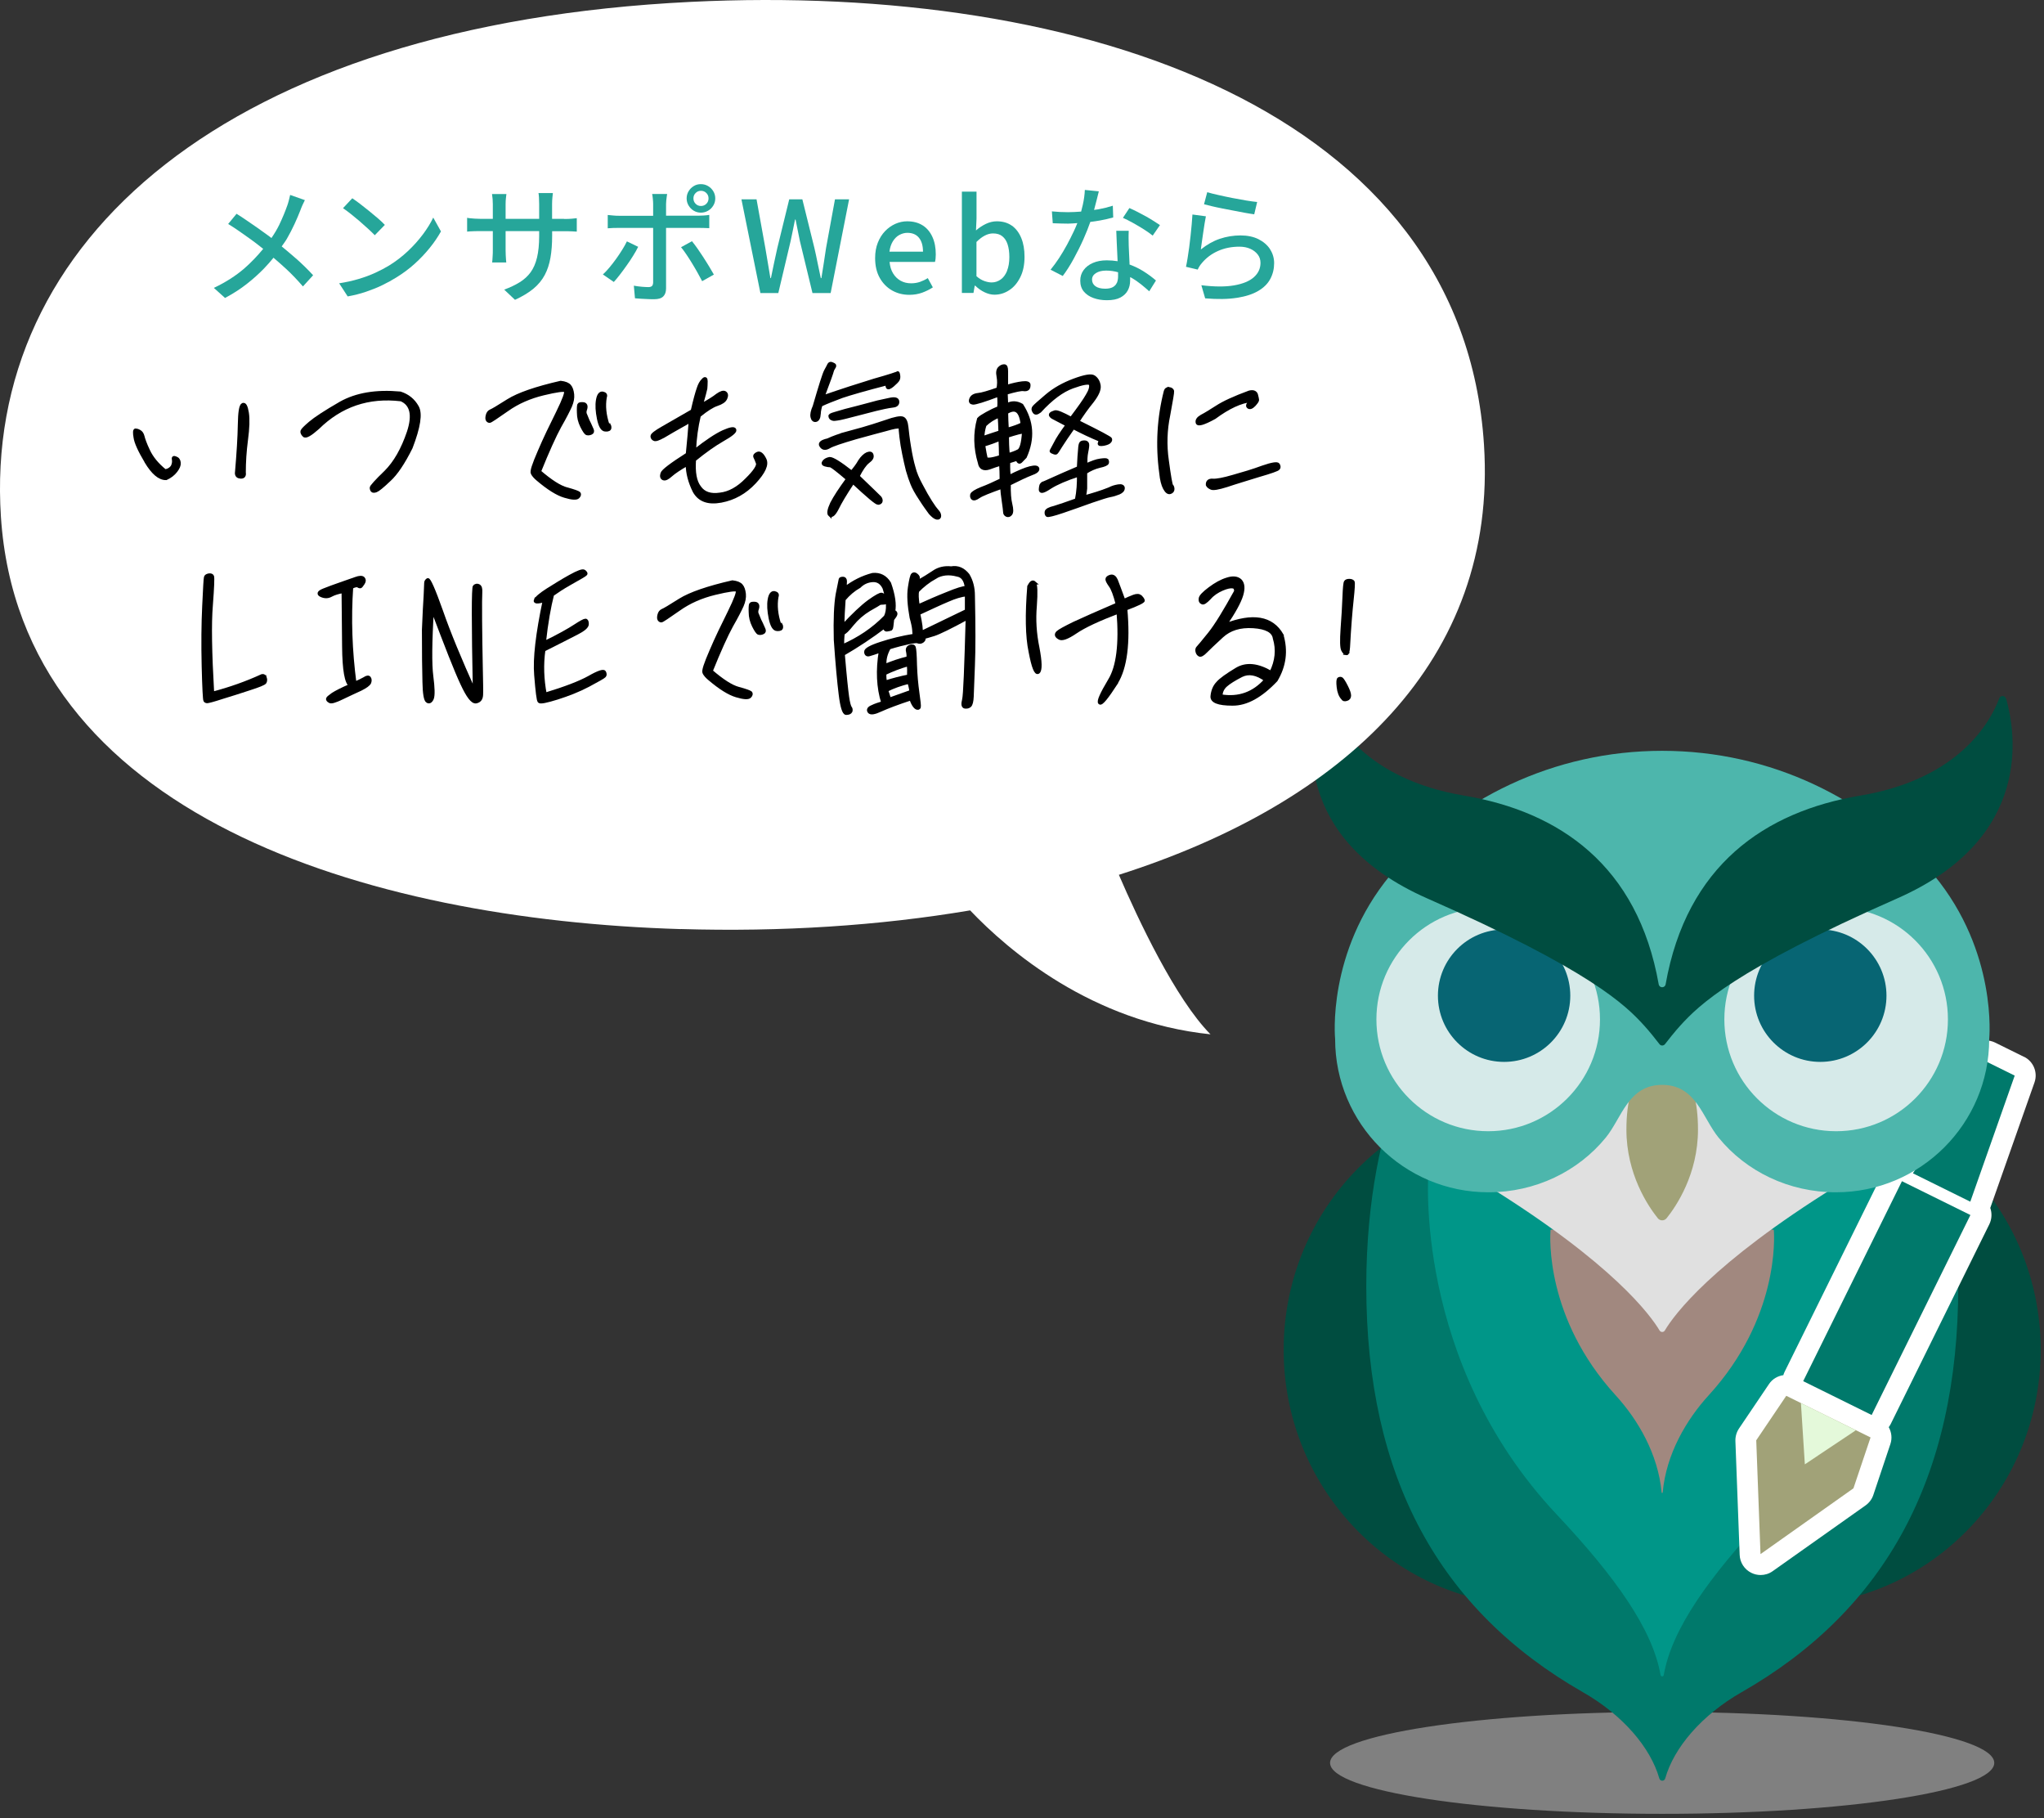 <svg width="307" height="273" viewBox="0 0 307 273" fill="none" xmlns="http://www.w3.org/2000/svg">
<rect x="0" y="0" width="307" height="273" fill="#333333" stroke="none"/>
<g clip-path="url(#clip0_84_7668)">
<path d="M249.65 272.36C277.198 272.36 299.53 268.935 299.53 264.71C299.53 260.485 277.198 257.06 249.65 257.06C222.102 257.06 199.77 260.485 199.77 264.71C199.77 268.935 222.102 272.36 249.65 272.36Z" fill="#808080"/>
<path d="M230.7 241.12C251.632 241.12 268.6 223.91 268.6 202.68C268.6 181.45 251.632 164.24 230.7 164.24C209.768 164.24 192.8 181.45 192.8 202.68C192.8 223.91 209.768 241.12 230.7 241.12Z" fill="#004D40"/>
<path d="M268.6 241.12C289.532 241.12 306.5 223.91 306.5 202.68C306.5 181.45 289.532 164.24 268.6 164.24C247.668 164.24 230.7 181.45 230.7 202.68C230.7 223.91 247.668 241.12 268.6 241.12Z" fill="#004D40"/>
<path d="M284.28 153.14L249.66 169.74L215.04 153.14C215.04 153.14 205.21 166.47 205.21 193.13C205.21 221.87 216.19 241.77 237.74 254.09C243.74 257.52 247.9 262.4 249.22 267.04C249.35 267.5 249.98 267.5 250.11 267.04C251.42 262.41 255.58 257.52 261.59 254.09C283.14 241.77 294.12 221.87 294.12 193.13C294.12 166.46 284.29 153.14 284.29 153.14H284.28Z" fill="#00796B"/>
<path d="M284.75 175.9H214.55C214.55 175.9 212.16 204.4 233.8 227.4C242.69 236.85 248.22 244.68 249.41 251.52C249.46 251.79 249.84 251.79 249.89 251.52C251.07 244.68 256.61 236.84 265.5 227.4C287.15 204.4 284.75 175.9 284.75 175.9Z" fill="#009688"/>
<path d="M266.42 184.7C266.42 184.7 266.38 184.63 266.33 184.63H232.97C232.97 184.63 232.89 184.66 232.88 184.7C232.8 185.76 232.11 197.96 242.66 209.51C246 213.16 249.04 218.33 249.57 224.1C249.57 224.21 249.72 224.21 249.73 224.1C250.25 218.33 253.3 213.16 256.64 209.51C267.19 197.96 266.51 185.76 266.42 184.7Z" fill="#A1887F"/>
<path d="M249.65 160.77H223.52V178.12C242.26 189.76 247.88 197.47 249.26 199.78C249.44 200.08 249.87 200.08 250.05 199.78C251.43 197.46 257.05 189.76 275.79 178.12V160.77H249.66H249.65Z" fill="#E0E0E0"/>
<path d="M249.65 158.87C247.95 158.87 244.28 161.03 244.28 169.61C244.28 176.31 247.55 181.13 248.99 182.92C249.33 183.35 249.97 183.35 250.32 182.92C251.76 181.13 255.03 176.31 255.03 169.61C255.03 161.03 251.36 158.87 249.66 158.87H249.65Z" fill="#A1A278"/>
<path d="M303.99 158.69L299.68 156.56C299.23 156.34 298.76 156.23 298.29 156.23C297.26 156.23 296.25 156.74 295.66 157.65L284.73 174.37C284.73 174.37 284.69 174.37 284.68 174.37C283.89 174.64 283.24 175.21 282.87 175.96L268.04 205.99C267.96 206.15 267.9 206.32 267.85 206.49C267 206.61 266.21 207.06 265.7 207.82L261.19 214.5C260.82 215.05 260.63 215.71 260.65 216.38L261.29 233.47C261.33 234.62 262 235.66 263.04 236.17C263.48 236.39 263.96 236.5 264.43 236.5C265.07 236.5 265.71 236.31 266.25 235.92L280.21 226.04C280.75 225.65 281.16 225.11 281.37 224.47L283.93 216.83C284.22 215.96 284.1 215.05 283.68 214.3C283.78 214.16 283.88 214.01 283.96 213.86L298.79 183.83C299.18 183.03 299.2 182.15 298.93 181.38L305.57 162.54C306.1 161.04 305.42 159.38 304 158.68L303.99 158.69Z" fill="white"/>
<path d="M280.95 215.84L274.62 212.72L268.29 209.59L263.78 216.27L264.42 233.36L278.38 223.48L280.95 215.84Z" fill="#A1A278"/>
<path d="M295.948 182.445L285.665 177.365L270.832 207.391L281.115 212.471L295.948 182.445Z" fill="#00796B"/>
<path d="M302.6 161.51L298.29 159.38L287.31 176.18L295.93 180.44L302.6 161.51Z" fill="#00796B"/>
<path d="M271.08 219.88L278.75 214.76L270.49 210.68L271.08 219.88Z" fill="#E4F9DA"/>
<path d="M290.47 131.4C280.57 119.97 265.96 112.74 249.65 112.74C233.34 112.74 218.73 119.97 208.83 131.4C199.22 143.02 200.53 156.01 200.53 156.01C200.53 168.72 210.84 179.03 223.55 179.03C230.62 179.03 237.02 175.9 241.17 170.83C243.6 167.86 244.54 162.9 249.65 162.9C254.76 162.9 255.7 167.86 258.13 170.83C262.28 175.91 268.68 179.03 275.75 179.03C288.46 179.03 298.77 168.72 298.77 156.01C298.77 156.01 300.08 143.02 290.47 131.4Z" fill="#4DB6AC"/>
<path d="M223.52 169.86C232.793 169.86 240.31 162.343 240.31 153.07C240.31 143.797 232.793 136.28 223.52 136.28C214.247 136.28 206.73 143.797 206.73 153.07C206.73 162.343 214.247 169.86 223.52 169.86Z" fill="#D6EAE9"/>
<path d="M225.91 159.45C231.4 159.45 235.85 155 235.85 149.51C235.85 144.02 231.4 139.57 225.91 139.57C220.42 139.57 215.97 144.02 215.97 149.51C215.97 155 220.42 159.45 225.91 159.45Z" fill="#076573"/>
<path d="M275.78 169.86C285.053 169.86 292.57 162.343 292.57 153.07C292.57 143.797 285.053 136.28 275.78 136.28C266.507 136.28 258.99 143.797 258.99 153.07C258.99 162.343 266.507 169.86 275.78 169.86Z" fill="#D6EAE9"/>
<path d="M273.4 159.45C278.89 159.45 283.34 155 283.34 149.51C283.34 144.02 278.89 139.57 273.4 139.57C267.91 139.57 263.46 144.02 263.46 149.51C263.46 155 267.91 159.45 273.4 159.45Z" fill="#076573"/>
<path d="M301.29 104.9C301.15 104.4 300.46 104.38 300.28 104.86C298.95 108.41 294.25 116.98 279.38 119.47C265.07 121.87 253.33 129.94 250.17 147.8C250.06 148.39 249.24 148.39 249.13 147.8C245.97 129.95 234.23 121.88 219.92 119.47C205.05 116.97 200.35 108.41 199.02 104.86C198.84 104.37 198.15 104.4 198.01 104.9C196.55 109.98 193.91 125.9 214.36 134.9C238.92 145.71 244.16 150.94 246.91 153.96C247.77 154.9 248.71 156.09 249.24 156.78C249.45 157.06 249.86 157.06 250.08 156.78C250.61 156.09 251.55 154.9 252.41 153.96C255.16 150.95 260.4 145.71 284.96 134.9C305.41 125.9 302.76 109.98 301.31 104.9H301.29Z" fill="#004D40"/>
<path d="M102.24 139.5C117.33 139.95 132.03 139.01 145.71 136.7C151.46 142.74 163.95 153.45 181.81 155.31C176.53 149.97 170.94 138.05 168.05 131.36C201.94 120.56 224.96 99.14 222.89 66.8C219.68 16.55 162.67 -2.6 103.78 0.28C34.15 3.69 -2.59 36.15 0.14 77.63C3.09 122.39 54.93 138.09 102.24 139.51V139.5Z" fill="white"/>
<path d="M21.95 69.31C20.95 67.64 20.41 66.43 20.31 65.69C20.18 64.97 20.21 64.59 20.36 64.59C20.49 64.59 20.69 64.64 20.92 64.77C21.18 64.9 21.36 65.15 21.46 65.54C21.54 65.9 21.79 66.64 22.28 67.67C22.77 68.72 23.59 69.75 24.8 70.72C25.34 70.62 25.72 70.36 25.93 69.98C26.08 69.62 26.13 69.29 26.06 68.98C26.01 68.72 26.09 68.65 26.39 68.78C26.7 68.88 26.88 69.14 26.9 69.5C26.93 69.86 26.77 70.24 26.41 70.71C26.05 71.18 25.56 71.56 24.95 71.84C23.95 71.87 22.95 70.99 21.95 69.33V69.31ZM36.15 71.62C35.74 71.59 35.56 71.42 35.53 71.08C35.79 68.05 35.94 65.61 35.97 63.74C36 61.92 36.15 60.92 36.46 60.76C36.77 60.63 36.97 61.04 37.13 61.99C37.28 62.96 37.23 64.3 37 66.02C36.77 67.77 36.67 69.38 36.67 70.95C36.75 71.41 36.57 71.64 36.16 71.62H36.15Z" fill="black" stroke="black" stroke-width="0.5" stroke-miterlimit="10"/>
<path d="M45.66 65.38C45.43 65.15 45.33 64.92 45.38 64.74C45.43 64.56 45.84 64.15 46.59 63.51C47.34 62.87 48.85 61.87 51.18 60.53C53.52 59.22 56.47 58.71 60.11 59.04C61.24 59.4 62.09 60.09 62.65 61.09C63.24 62.09 62.91 64.12 61.73 67.2C60.57 69.53 59.47 71.15 58.44 72.08C57.41 73.06 56.77 73.57 56.49 73.67C56.21 73.77 56.03 73.77 55.93 73.67C55.83 73.57 55.78 73.41 55.78 73.23C55.78 73.08 56.5 72.25 57.94 70.87C59.35 69.46 60.48 67.48 61.36 64.89C62.21 62.32 61.82 60.68 60.25 60.01C55.32 59.42 51.16 60.86 47.72 64.25C46.59 65.25 45.9 65.64 45.67 65.38H45.66Z" fill="black" stroke="black" stroke-width="0.5" stroke-miterlimit="10"/>
<path d="M79.98 71.08C79.8 70.82 80.16 69.75 81.01 67.79C81.83 65.86 82.78 63.91 83.76 61.94C84.73 59.96 85.12 58.89 84.94 58.68C84.74 58.48 83.63 58.63 81.6 59.12C79.57 59.61 77.75 60.4 76.16 61.53C74.54 62.66 73.67 63.25 73.54 63.25C73.41 63.25 73.28 63.17 73.21 63.05C73.13 62.92 73.13 62.67 73.21 62.36C73.29 62.03 73.47 61.82 73.7 61.72C73.93 61.64 74.8 61.13 76.34 60.15C77.86 59.2 80.5 58.28 84.22 57.43C84.89 57.51 85.32 57.69 85.55 57.97C85.78 58.23 85.93 58.66 85.99 59.23C86.04 59.77 85.94 60.33 85.66 60.98C85.38 61.6 84.87 62.62 84.07 64.01C83.3 65.42 82.27 67.68 81.01 70.81C82.71 72.27 84.07 73.15 85.14 73.43C86.19 73.71 86.81 73.94 86.96 74.07C87.06 74.2 87.04 74.4 86.81 74.63C86.58 74.86 85.91 74.83 84.83 74.5C83.75 74.19 82.37 73.34 80.72 71.93C80.39 71.65 80.13 71.36 79.98 71.08ZM88.04 62.55C88.22 63.01 88.4 63.4 88.55 63.68C88.68 63.99 88.81 64.27 88.93 64.53C89.03 64.76 88.98 64.94 88.78 65.02C88.57 65.12 88.37 65.15 88.16 65.1C87.98 65.05 87.72 64.66 87.39 64C87.06 63.33 86.9 62.66 86.9 62C86.87 61.36 86.9 60.95 86.95 60.79C87 60.66 87.21 60.61 87.59 60.64C87.97 60.67 88.1 60.97 87.92 61.49C87.79 61.77 87.82 62.16 88.02 62.57L88.04 62.55ZM91.43 63.84C91.53 63.84 91.58 63.97 91.58 64.22C91.58 64.47 91.35 64.58 90.94 64.55C90.48 64.55 90.15 64.01 89.91 62.88C89.68 61.75 89.63 60.83 89.76 60.08C89.89 59.31 90.17 58.98 90.53 59.05C90.91 59.13 91.02 59.31 90.89 59.64C90.66 60.95 90.81 62.36 91.3 63.82H91.43V63.84Z" fill="black" stroke="black" stroke-width="0.5" stroke-miterlimit="10"/>
<path d="M99.6 65.53C98.91 65.91 98.47 66.07 98.26 65.96C98.06 65.88 97.95 65.7 97.95 65.5C97.95 65.27 98.49 64.86 99.52 64.27C100.55 63.68 102.04 62.83 103.99 61.7C104.37 60.03 104.68 58.93 104.89 58.34C105.07 57.78 105.3 57.34 105.61 57.06C105.89 56.75 106.04 56.83 106.04 57.24C106.04 57.7 106.01 58.09 105.99 58.34C105.94 58.62 105.71 59.47 105.32 60.85C106.4 60.26 107.22 59.75 107.73 59.34C108.27 58.96 108.65 58.83 108.89 58.98C109.12 59.13 109.17 59.39 108.99 59.8C108.81 60.21 108.37 60.49 107.68 60.72C106.99 60.95 106.09 61.52 105.01 62.41C104.63 64 104.37 65.77 104.29 67.73C106.14 66.27 107.58 65.32 108.65 64.83C109.7 64.37 110.27 64.27 110.35 64.55C110.43 64.81 109.81 65.32 108.53 66.04C107.27 66.76 105.86 67.76 104.29 69.04C104.16 70.94 104.39 72.3 105.06 73.17C105.7 74.09 106.73 74.43 108.14 74.22C109.53 74.07 110.86 73.32 112.12 72.04C113.38 70.81 113.92 69.96 113.79 69.55C113.64 69.11 113.51 68.83 113.41 68.63C113.31 68.42 113.44 68.24 113.79 68.09C114.12 67.94 114.51 68.24 114.87 68.99C115.25 69.76 114.74 70.89 113.33 72.41C111.89 73.95 110.22 74.87 108.3 75.23C106.35 75.59 105.04 75.1 104.29 73.77C103.6 72.38 103.24 71.02 103.24 69.69C102.06 70.36 101.24 70.92 100.78 71.33C100.27 71.79 99.91 71.97 99.65 71.87C99.39 71.77 99.32 71.51 99.45 71.1C99.55 70.71 100.84 69.74 103.25 68.2C103.45 66.12 103.61 64.48 103.69 63.19C101.64 64.35 100.27 65.12 99.61 65.53H99.6Z" fill="black" stroke="black" stroke-width="0.5" stroke-miterlimit="10"/>
<path d="M123.03 62.19C122.98 62.75 122.8 63.06 122.52 63.11C122.26 63.16 122.06 62.98 121.98 62.6C121.9 62.24 122.01 61.7 122.31 61.03C123.21 57.95 123.77 56.13 124.03 55.67C124.29 55.18 124.47 54.87 124.52 54.74C124.6 54.61 124.73 54.56 124.85 54.59C124.98 54.64 125.13 54.69 125.26 54.77C125.39 54.85 125.39 54.97 125.23 55.2C125.08 55.43 125 55.61 124.97 55.77C124.94 55.92 124.51 57.18 123.58 59.62C126.48 58.62 129.02 57.8 131.31 57.1C133.59 56.46 134.75 56.07 134.8 56C134.85 55.95 134.9 56.03 134.95 56.31C135 56.59 134.98 56.85 134.87 57.03C134.76 57.21 134.49 57.49 134.07 57.85C133.64 58.21 133.38 58.29 133.3 58.13C133.22 57.95 133.25 57.77 133.35 57.57C130.04 58.42 127.73 59.09 126.45 59.52C125.14 60.01 124.09 60.42 123.29 60.8C123.16 61.18 123.06 61.62 123.01 62.19H123.03ZM126.93 65.12C127.75 64.89 128.65 64.66 129.57 64.4C130.49 64.14 131.68 63.76 133.06 63.3C134.42 62.81 135.27 62.66 135.6 62.81C135.93 62.96 136.11 63.4 136.19 64.12C136.27 64.84 136.37 65.82 136.58 67.07C136.78 68.33 137.01 69.38 137.25 70.2C137.45 71.02 137.84 71.95 138.38 72.92C138.89 73.9 139.36 74.72 139.77 75.36C140.21 76.05 140.54 76.49 140.75 76.72C140.98 76.95 141.11 77.21 141.11 77.46C141.11 77.71 140.98 77.82 140.7 77.77C140.44 77.72 140.11 77.46 139.72 77.03C139.36 76.54 138.85 75.85 138.26 74.92C137.64 74 137.23 73.23 137 72.66C136.77 72.1 136.54 71.43 136.31 70.63C136.11 69.86 135.93 69.01 135.75 68.14C135.57 67.29 135.44 66.45 135.34 65.63C135.24 64.78 135.21 64.29 135.21 64.06C135.01 64.09 134.75 64.11 134.44 64.14C134.16 64.19 133.62 64.32 132.9 64.53C132.16 64.71 130.72 65.12 128.54 65.71C126.36 66.35 125.02 66.79 124.51 67.1C123.97 67.41 123.59 67.36 123.33 66.95C123.05 66.59 123.41 66.28 124.33 66.08C125.25 65.65 126.13 65.36 126.95 65.13L126.93 65.12ZM124.65 77.34C124.39 77.11 124.5 76.52 124.93 75.59C125.39 74.69 126.19 73.46 127.32 71.92C125.8 70.63 124.93 69.94 124.7 69.92C124.5 69.92 124.21 69.87 123.93 69.79C123.65 69.71 123.57 69.56 123.75 69.33C123.93 69.1 124.21 68.95 124.6 68.87C125.01 68.84 126.12 69.51 127.91 70.92C128.4 70.35 128.81 69.81 129.14 69.22C129.5 68.68 129.88 68.32 130.27 68.14C130.68 67.99 130.91 68.06 130.96 68.37C131.04 68.68 130.86 68.98 130.37 69.34C129.88 69.73 129.39 70.45 128.85 71.52C130.9 73.5 132.01 74.55 132.14 74.7C132.29 74.88 132.34 75.06 132.32 75.24C132.3 75.42 132.14 75.52 131.91 75.55C131.65 75.58 130.4 74.52 128.11 72.39C126.93 74.16 126.16 75.47 125.75 76.32C125.29 77.22 124.93 77.53 124.65 77.32V77.34ZM124.67 62.53C124.64 62.45 124.7 62.4 124.8 62.32C124.9 62.24 125.62 62.04 126.96 61.65C128.3 61.32 129.35 61.03 130.12 60.83C130.91 60.63 131.45 60.47 131.84 60.37C132.2 60.29 132.79 60.17 133.59 59.99C134.38 59.81 134.8 59.91 134.82 60.3C134.85 60.66 134.62 60.89 134.18 60.94C133.77 60.99 133.28 61.07 132.82 61.17C132.33 61.27 131.13 61.55 129.2 62.07C127.27 62.58 126.14 62.86 125.81 62.89C125.5 62.94 125.27 62.97 125.14 62.94C125.01 62.91 124.91 62.86 124.81 62.79C124.73 62.71 124.71 62.64 124.68 62.53H124.67Z" fill="black" stroke="black" stroke-width="0.5" stroke-miterlimit="10"/>
<path d="M147 74.57C146.59 74.88 146.28 74.96 146.1 74.83C145.95 74.7 145.92 74.52 145.97 74.27C146.05 74.04 146.53 73.73 147.41 73.37C148.26 73.06 149.26 72.6 150.39 72.06C150.39 71.14 150.36 70.34 150.31 69.67C149.74 69.85 149.15 70.03 148.56 70.26C147.74 70.52 147.25 70.26 147.12 69.49C146.45 67.26 146.4 65.05 146.99 62.92C147.19 62.69 147.61 62.43 148.2 62.1C148.79 61.77 149.38 61.48 150 61.25C150.08 60.89 150.08 60.25 150 59.3C147.77 60.15 146.48 60.53 146.15 60.51C145.82 60.48 145.69 60.31 145.82 59.95C145.95 59.57 146.28 59.33 146.9 59.26C147.49 59.21 148.49 58.9 149.9 58.41C150.03 57.82 150.05 57.18 149.93 56.54C149.8 55.92 149.88 55.49 150.14 55.26C150.37 55.03 150.6 54.95 150.83 54.95C151.06 54.95 151.16 55.18 151.16 55.72V58.05C152.08 57.77 152.88 57.59 153.55 57.51C154.22 57.43 154.53 57.54 154.53 57.79C154.53 58.04 154.5 58.22 154.38 58.35C154.25 58.48 154.02 58.53 153.69 58.48C153.38 58.43 152.51 58.61 151.1 59.02C151.13 59.48 151.15 60.1 151.18 60.82C151.95 60.38 152.69 60.41 153.46 60.85C155.03 63.29 155.21 65.86 153.97 68.6C153.71 68.88 153.48 69.11 153.3 69.29C153.1 69.47 152.92 69.37 152.79 68.93L151.48 69.34C151.45 70.47 151.51 71.22 151.58 71.57C152.94 70.88 153.99 70.44 154.71 70.26C155.45 70.08 155.81 70.13 155.86 70.39C155.89 70.65 155.58 70.9 154.83 71.16C154.11 71.44 153.01 71.96 151.57 72.68C151.54 74.01 151.62 75.01 151.8 75.73C151.98 76.47 151.98 76.94 151.8 77.17C151.62 77.4 151.44 77.43 151.24 77.37C151.01 77.27 150.91 77.11 150.91 76.88C150.91 76.65 150.83 76.14 150.71 75.26C150.58 74.44 150.5 73.72 150.5 73.13C148.63 73.8 147.45 74.26 147.01 74.57H147ZM147.59 65.74C148.59 65.41 149.46 65.1 150.21 64.87C150.18 64 150.16 63.2 150.08 62.46C149.23 62.77 148.54 63.23 147.92 63.82C147.72 64.43 147.61 65.08 147.59 65.75V65.74ZM150.21 65.92C149.52 66.23 148.7 66.53 147.72 66.82C147.87 67.77 148 68.44 148.08 68.77C148.13 69.08 148.88 69.03 150.29 68.57C150.29 67.67 150.26 66.77 150.21 65.93V65.92ZM151.28 64.48C152.31 64.2 153.05 63.92 153.54 63.66C153.41 62.61 153.13 61.96 152.74 61.71C152.36 61.45 151.84 61.53 151.17 61.94C151.17 62.66 151.22 63.51 151.27 64.48H151.28ZM152.9 67.76C153.39 67.53 153.64 66.58 153.75 64.86C153.47 64.83 152.67 65.04 151.29 65.48C151.29 66.28 151.32 67.23 151.42 68.3C151.93 68.15 152.42 67.97 152.91 67.76H152.9ZM155.31 61.81C155.13 61.53 155.13 61.32 155.31 61.12C155.46 60.94 156.11 60.35 157.24 59.4C158.37 58.45 159.73 57.68 161.32 57.09C162.91 56.5 163.91 56.32 164.3 56.6C164.71 56.88 164.97 57.29 165.07 57.91C165.15 58.5 164.81 59.27 164.04 60.27C163.24 61.25 162.52 62.27 161.86 63.3C163.56 64.15 164.79 64.76 165.51 65.15C166.25 65.56 166.67 65.79 166.74 65.87C166.82 65.97 166.82 66.1 166.69 66.28C166.56 66.46 166.25 66.59 165.77 66.69C165.26 66.77 165.05 66.72 165.13 66.56C165.18 66.38 165.23 66.23 165.33 66.12C163.87 65.53 162.48 64.86 161.2 64.19C160.33 65.42 159.71 66.35 159.32 66.96C158.94 67.6 158.7 67.94 158.63 67.99C158.55 68.04 158.4 68.02 158.17 67.91C157.94 67.83 157.86 67.76 157.91 67.68C157.96 67.6 158.17 67.22 158.5 66.58C158.81 65.94 159.42 65.01 160.3 63.81C159.53 63.4 158.94 63.09 158.58 62.91C158.2 62.73 157.94 62.58 157.86 62.45C157.76 62.35 157.76 62.22 157.86 62.14C157.94 62.06 158.14 61.96 158.45 61.86C158.76 61.78 159.55 62.12 160.89 62.84C162.07 61.27 162.92 60.09 163.33 59.35C163.77 58.63 163.92 58.07 163.79 57.65C163.53 57.37 162.64 57.52 161.07 58.09C159.53 58.65 157.89 59.86 156.17 61.74C155.73 62.07 155.48 62.1 155.32 61.82L155.31 61.81ZM167.97 72.98C168.43 72.9 168.69 73.03 168.69 73.29C168.69 73.6 168.46 73.83 168.05 74.01C167.61 74.19 167.18 74.32 166.74 74.4C166.3 74.48 165.35 74.78 163.92 75.27C162.43 75.81 160.99 76.32 159.61 76.79C158.17 77.28 157.43 77.43 157.3 77.38C157.17 77.28 157.12 77.1 157.15 76.87C157.18 76.61 157.61 76.38 158.38 76.2C159.15 75.97 160.25 75.58 161.69 75.07C161.95 73.79 162.02 72.55 162 71.32C160.1 71.94 158.69 72.55 157.71 73.17C156.71 73.84 156.25 73.94 156.27 73.5C156.3 73.09 156.35 72.83 156.45 72.73C156.53 72.63 156.63 72.55 156.76 72.53C156.89 72.5 157.35 72.27 158.17 71.91C158.99 71.53 160.25 70.99 161.99 70.24C162.04 68.96 162.12 68.06 162.17 67.49C162.2 66.93 162.27 66.62 162.38 66.51C162.46 66.43 162.64 66.38 162.89 66.38C163.12 66.38 163.28 66.48 163.33 66.66C163.38 66.81 163.33 67.25 163.2 67.87C163.07 68.51 163.05 69.15 163.1 69.85C164 69.44 164.69 69.18 165.26 69.11C165.82 69.03 166.16 69.03 166.26 69.11C166.31 69.19 166.34 69.31 166.31 69.49C166.26 69.67 165.87 69.85 165.15 70C164.41 70.18 163.71 70.49 163.04 70.93V73.34C163.01 73.78 162.94 74.21 162.81 74.65C164.12 74.29 165.4 73.91 166.61 73.42C167.05 73.19 167.48 73.06 167.97 72.98Z" fill="black" stroke="black" stroke-width="0.5" stroke-miterlimit="10"/>
<path d="M175.61 58.37C175.89 58.42 176.05 58.55 176.1 58.73C176.13 58.91 175.92 60.12 175.51 62.35C175.05 64.56 174.97 66.84 175.31 69.18C175.62 71.52 175.85 72.78 175.95 72.9C176.08 73.03 176.15 73.21 176.15 73.44C176.15 73.67 176.02 73.85 175.77 73.93C175.49 74.03 175.21 73.83 174.92 73.29C174.66 72.8 174.46 72.06 174.36 71.01C173.79 66.83 174.03 62.72 175.05 58.74C175.13 58.46 175.33 58.33 175.61 58.38V58.37ZM179.85 63.5C179.72 63.14 179.95 62.81 180.49 62.5C181.05 62.22 181.82 61.73 182.8 61.11C183.78 60.47 185.39 59.72 187.63 58.9C188.17 58.75 188.53 58.87 188.68 59.23C188.78 59.64 188.86 59.92 188.86 60.05C188.86 60.18 188.71 60.41 188.37 60.79C188.01 61.17 187.7 61.28 187.5 61.1C187.27 60.92 187.45 60.59 188.01 60.12C186.34 60.27 184.47 61.17 182.41 62.69C180.82 63.56 179.97 63.82 179.84 63.48L179.85 63.5ZM182.18 72.13C182.72 72.16 183.75 71.98 185.24 71.54C186.7 71.13 188.19 70.69 189.65 70.15C191.06 69.66 191.88 69.53 191.99 69.79C192.12 70.02 192.12 70.23 191.99 70.35C191.89 70.5 190.89 70.86 189.01 71.4C187.14 71.99 185.54 72.45 184.26 72.89C182.95 73.3 182.18 73.43 181.9 73.27C181.62 73.14 181.44 72.99 181.36 72.81C181.33 72.32 181.59 72.09 182.18 72.12V72.13Z" fill="black" stroke="black" stroke-width="0.5" stroke-miterlimit="10"/>
<path d="M39.83 101.79C39.91 102.05 39.88 102.28 39.78 102.46C39.65 102.64 38.91 102.95 37.47 103.41C36.03 103.9 34.65 104.31 33.34 104.72C32.01 105.16 31.26 105.34 31.13 105.34C31 105.34 30.87 105.29 30.8 105.19C30.72 105.09 30.62 103.34 30.54 100C30.46 96.69 30.49 93.66 30.62 90.99C30.75 88.29 30.82 86.86 30.88 86.68C30.93 86.5 31.11 86.4 31.39 86.35C31.65 86.32 31.83 86.38 31.9 86.55C31.98 86.73 31.93 88.17 31.72 90.91C31.49 93.63 31.57 98.05 31.92 104.11C34.56 103.42 37.03 102.54 39.36 101.47C39.59 101.42 39.75 101.52 39.82 101.8L39.83 101.79Z" fill="black" stroke="black" stroke-width="0.5" stroke-miterlimit="10"/>
<path d="M49.75 89.36C49.26 89.64 48.78 89.64 48.26 89.41C47.75 89.18 47.85 88.92 48.62 88.61C49.36 88.3 50.19 88.02 51.11 87.69C52.03 87.38 52.78 87.1 53.39 86.89C54.01 86.66 54.39 86.66 54.57 86.86C54.75 87.06 54.72 87.3 54.54 87.58C54.34 87.86 54.23 88.04 54.16 88.07C54.09 88.1 53.95 88.1 53.78 87.97C53.6 87.87 53.27 87.94 52.8 88.17C52.47 92.89 52.65 97.72 53.29 102.6C53.85 102.37 54.32 102.14 54.73 101.91C55.11 101.65 55.35 101.63 55.47 101.81C55.6 102.01 55.6 102.22 55.5 102.5C55.37 102.78 54.94 103.09 54.17 103.48C53.35 103.86 52.42 104.28 51.37 104.79C50.32 105.3 49.7 105.48 49.5 105.3C49.27 105.17 49.19 105.04 49.22 104.92C49.25 104.79 49.53 104.59 49.99 104.25C50.48 103.94 51.35 103.48 52.66 102.92C52.02 102.59 51.66 100.64 51.63 97.04C51.6 93.47 51.58 90.7 51.55 88.8C50.83 88.93 50.21 89.11 49.75 89.36Z" fill="black" stroke="black" stroke-width="0.5" stroke-miterlimit="10"/>
<path d="M71.3 88.05C71.48 87.87 71.71 87.85 71.91 87.97C72.14 88.1 72.22 88.41 72.19 88.92C72.16 89.43 72.14 90.82 72.16 93.1C72.18 95.38 72.21 97.67 72.26 99.98C72.31 102.31 72.34 103.78 72.31 104.34C72.28 104.93 72.03 105.26 71.51 105.37C70.97 105.47 70.28 104.57 69.4 102.67C68.5 100.77 67.04 97.02 64.93 91.45C64.62 96.41 64.6 99.77 64.83 101.52C65.06 103.29 65.09 104.39 64.91 104.88C64.71 105.34 64.45 105.47 64.19 105.29C63.91 105.14 63.73 104.16 63.7 102.44C63.65 100.72 63.62 98.1 63.62 94.58C63.72 92.27 63.8 90.52 63.88 89.42C63.93 88.32 63.96 87.7 63.96 87.52C63.96 87.34 64.06 87.19 64.24 87.06C64.44 86.96 65.14 88.52 66.29 91.76C67.42 95.02 69.09 99.05 71.27 103.88C71.06 93.48 71.06 88.2 71.27 88.04L71.3 88.05Z" fill="black" stroke="black" stroke-width="0.5" stroke-miterlimit="10"/>
<path d="M80.43 90.13C80.56 89.8 81.15 89.28 82.23 88.59C83.31 87.92 84.44 87.2 85.64 86.54C86.85 85.87 87.54 85.62 87.75 85.8C87.96 85.98 88.03 86.11 87.98 86.18C87.9 86.26 87.72 86.41 87.39 86.59C87.08 86.77 86.42 87.13 85.46 87.69C84.51 88.23 83.69 88.77 82.97 89.28C82.51 91.05 82.07 93.46 81.74 96.52C83.97 95.44 85.49 94.57 86.36 94C87.23 93.43 87.75 93.15 87.93 93.15C88.11 93.15 88.19 93.35 88.19 93.71C88.19 94.09 87.68 94.53 86.67 95.05C85.67 95.59 83.98 96.41 81.67 97.59C81.36 99.77 81.44 102 81.87 104.26C84.9 103.34 87.11 102.49 88.49 101.72C89.88 100.92 90.65 100.69 90.77 100.92C90.9 101.18 90.9 101.38 90.77 101.51C90.64 101.66 89.85 102.1 88.36 102.9C86.9 103.67 85.3 104.29 83.69 104.8C82.05 105.31 81.15 105.49 80.99 105.31C80.84 105.16 80.68 103.85 80.48 101.36C80.27 98.87 80.71 95.15 81.76 90.17C80.73 90.45 80.3 90.43 80.42 90.12L80.43 90.13Z" fill="black" stroke="black" stroke-width="0.5" stroke-miterlimit="10"/>
<path d="M105.77 101.04C105.59 100.78 105.95 99.71 106.8 97.75C107.62 95.82 108.57 93.87 109.55 91.9C110.52 89.92 110.91 88.85 110.73 88.64C110.53 88.44 109.42 88.59 107.39 89.08C105.36 89.57 103.54 90.36 101.95 91.49C100.33 92.62 99.46 93.21 99.33 93.21C99.2 93.21 99.07 93.13 99 93.01C98.92 92.88 98.92 92.63 99 92.32C99.08 91.99 99.26 91.78 99.49 91.68C99.72 91.6 100.59 91.09 102.13 90.11C103.65 89.16 106.29 88.24 110.01 87.39C110.68 87.47 111.11 87.65 111.34 87.93C111.57 88.19 111.72 88.62 111.78 89.19C111.83 89.73 111.73 90.29 111.45 90.94C111.17 91.56 110.66 92.58 109.86 93.97C109.09 95.38 108.06 97.64 106.8 100.77C108.5 102.23 109.86 103.11 110.93 103.39C111.98 103.67 112.6 103.9 112.75 104.03C112.85 104.16 112.83 104.36 112.6 104.59C112.37 104.82 111.7 104.79 110.62 104.46C109.54 104.15 108.16 103.3 106.51 101.89C106.18 101.61 105.92 101.32 105.77 101.04ZM113.84 92.52C114.02 92.98 114.2 93.37 114.35 93.65C114.48 93.96 114.61 94.24 114.73 94.5C114.83 94.73 114.78 94.91 114.58 94.99C114.37 95.09 114.17 95.12 113.96 95.07C113.78 95.02 113.52 94.63 113.19 93.97C112.86 93.3 112.7 92.63 112.7 91.97C112.67 91.33 112.7 90.92 112.75 90.76C112.8 90.63 113.01 90.58 113.39 90.61C113.77 90.64 113.9 90.94 113.72 91.46C113.59 91.74 113.62 92.13 113.82 92.54L113.84 92.52ZM117.22 93.8C117.32 93.8 117.37 93.93 117.37 94.18C117.37 94.43 117.14 94.54 116.73 94.51C116.27 94.51 115.94 93.97 115.7 92.84C115.47 91.71 115.42 90.79 115.55 90.04C115.68 89.27 115.96 88.94 116.32 89.01C116.7 89.09 116.81 89.27 116.68 89.6C116.45 90.91 116.6 92.32 117.09 93.78H117.22V93.8Z" fill="black" stroke="black" stroke-width="0.5" stroke-miterlimit="10"/>
<path d="M127.09 107.1C126.76 107.1 126.45 106.17 126.22 104.3C125.99 102.45 125.73 99.71 125.48 96.06C125.4 92.98 125.51 90.72 125.76 89.26C126.04 87.82 126.2 87.05 126.22 86.98C126.24 86.91 126.4 86.85 126.63 86.85C126.83 86.85 126.96 87 126.96 87.29C126.96 87.6 126.93 87.98 126.86 88.39C128.17 87.36 129.58 86.67 131.07 86.28C132.15 86.18 133 86.61 133.59 87.59C134.23 89.39 134.41 90.8 134.21 91.8C134.47 91.9 134.57 92.03 134.54 92.21C134.51 92.39 134.34 92.62 134.05 93C133.97 93.9 133.9 94.39 133.82 94.44C133.74 94.49 133.54 94.52 133.26 94.57C133 94.62 132.88 94.47 132.9 94.06C130.87 95.6 128.77 96.99 126.64 98.22C126.92 101.56 127.15 103.69 127.28 104.61C127.41 105.53 127.56 106.07 127.69 106.25C127.82 106.4 127.84 106.58 127.79 106.79C127.69 107 127.46 107.1 127.1 107.1H127.09ZM133 89.75C133.13 90.03 133.18 90.24 133.13 90.34C133.08 90.47 132.93 90.54 132.64 90.54C132.35 90.54 132.18 90.57 132.1 90.62C132.05 90.67 131.51 90.98 130.53 91.54C129.56 92.13 128.73 92.85 128.02 93.72C127.33 94.59 126.84 95.06 126.63 95.06C126.55 95.73 126.53 96.39 126.53 97.01C128.99 95.93 131.15 94.5 133 92.6C133.49 91.6 133.41 90.19 132.8 88.29C132.42 87.5 131.85 87.11 131.05 87.16C130.28 87.21 129.61 87.52 129.07 88.06C128.2 88.55 127.45 89.19 126.76 90.01C126.66 91.42 126.58 92.78 126.58 94.02C128.15 92.33 129.46 91.09 130.53 90.3C131.61 89.53 132.23 89.2 132.43 89.25C132.66 89.33 132.87 89.48 132.99 89.76L133 89.75ZM140.24 85.9C140.98 85.39 141.86 85.18 142.86 85.29C143.86 85.11 144.68 85.47 145.38 86.34C145.92 87.24 146.18 88.27 146.18 89.45C146.28 94.07 146.28 97.56 146.18 99.92C146.08 102.31 146.03 103.87 146 104.59C145.97 105.31 145.85 105.77 145.67 105.95C145.49 106.13 145.23 106.18 144.95 106.15C144.64 106.12 144.57 105.74 144.75 105.07C144.93 104.38 145.08 100.3 145.29 92.8C142.7 94.21 141 95.03 140.28 95.26C139.56 95.49 139.05 95.62 138.76 95.7C138.79 95.8 138.79 95.9 138.76 96.01C138.73 96.11 138.63 96.21 138.53 96.29C138.4 96.37 138.27 96.42 138.17 96.42C138.07 96.42 137.94 96.39 137.79 96.34C137.64 96.29 137.23 96.34 136.48 96.49C135.76 96.64 134.79 96.88 133.55 97.26C133.04 98.16 132.81 99.06 132.91 99.95C133.99 99.49 135.14 99.1 136.38 98.8C136.43 98.54 136.41 98.21 136.33 97.82C136.23 97.46 136.36 97.2 136.66 97.08C136.99 96.95 137.23 97 137.3 97.23C137.38 97.46 137.45 98.31 137.48 99.85C137.53 101.37 137.66 102.75 137.84 104.03C138.02 105.29 138.1 106.01 138.05 106.19C138 106.34 137.87 106.37 137.66 106.29C137.48 106.19 137.28 105.96 137.1 105.6C136.92 105.24 136.84 105.01 136.92 104.88C134.81 105.57 133.27 106.16 132.3 106.6C131.32 107.06 130.76 107.14 130.55 106.86C130.35 106.58 130.5 106.32 130.99 106.12C131.45 105.89 132.02 105.71 132.61 105.53C131.89 103.25 131.76 100.65 132.25 97.73C131.43 98.01 130.86 98.22 130.55 98.29C130.24 98.37 130.06 98.24 130.04 97.88C130.01 97.55 130.78 97.11 132.3 96.62C133.84 96.11 135.51 95.7 137.33 95.41C137.3 95.23 137.28 94.95 137.25 94.54C137.22 94.16 137.1 93.54 136.87 92.74C136.54 90.92 136.43 89.4 136.61 88.22C136.79 87.04 136.94 86.4 137.1 86.27C137.25 86.14 137.43 86.17 137.64 86.35C137.87 86.53 137.95 86.71 137.9 86.84C137.85 86.97 137.87 87.1 137.98 87.28C138.75 86.87 139.52 86.38 140.26 85.89L140.24 85.9ZM132.89 101.12C132.86 101.63 132.89 102.04 132.99 102.43C134.17 102.05 135.3 101.76 136.48 101.53C136.51 100.86 136.51 100.27 136.43 99.78C135.15 100.14 133.97 100.6 132.89 101.12ZM136.85 103.84C136.72 103.04 136.59 102.56 136.49 102.43C135.28 102.74 134.15 103.12 133.15 103.64C133.25 103.95 133.41 104.38 133.59 105L136.85 103.84ZM140.44 86.69C139.46 87.25 138.56 87.95 137.8 88.74C137.7 89.17 137.72 89.92 137.9 91C139.31 90.36 140.72 89.74 142.21 89.15C143.7 88.53 144.67 88.23 145.16 88.23C145.03 87.1 144.57 86.46 143.77 86.33C142.54 86 141.41 86.1 140.43 86.69H140.44ZM145.17 89.29C144.37 89.37 143.42 89.65 142.32 90.14C141.22 90.6 139.75 91.29 137.96 92.12C138.29 93.64 138.42 94.61 138.32 95.02C140.53 93.94 142.81 92.84 145.17 91.71V89.3V89.29Z" fill="black" stroke="black" stroke-width="0.5" stroke-miterlimit="10"/>
<path d="M155.35 87.51C155.58 87.77 155.63 88.92 155.48 90.98C155.3 93.03 155.43 95.14 155.87 97.27C156.28 99.4 156.3 100.63 155.95 100.92C155.6 101.21 155.18 100.2 154.74 97.86C154.25 95.55 154.2 92.29 154.54 88.05C154.85 87.46 155.1 87.28 155.36 87.51H155.35ZM167.67 102.53C166.23 104.76 165.41 105.76 165.18 105.53C164.95 105.3 165.46 104.17 166.67 102.14C167.9 100.14 168.34 96.72 167.95 91.9C164.97 93.03 162.84 94.03 161.56 94.9C160.28 95.77 159.45 96.06 159.07 95.77C158.63 95.51 158.58 95.26 158.86 94.97C159.14 94.71 159.94 94.28 161.3 93.61C162.66 92.97 164.84 92.02 167.82 90.73C167.46 89.29 167.1 88.37 166.77 87.93C166.46 87.49 166.28 87.16 166.28 86.98C166.28 86.8 166.46 86.65 166.79 86.55C167.15 86.45 167.43 86.65 167.64 87.11C167.82 87.6 168.23 88.62 168.79 90.19C169.33 89.93 169.82 89.73 170.28 89.55C170.77 89.37 171.07 89.4 171.31 89.6C171.51 89.8 171.64 89.98 171.69 90.16C171.74 90.31 170.87 90.75 169.07 91.42C169.53 96.58 169.04 100.28 167.66 102.51L167.67 102.53Z" fill="black" stroke="black" stroke-width="0.5" stroke-miterlimit="10"/>
<path d="M192.53 95.37C193.22 97.73 192.94 99.96 191.66 102.12C189.38 104.53 187.19 105.74 185.09 105.71C182.98 105.71 181.98 105.3 182.06 104.53C182.14 103.76 182.39 103.09 182.88 102.58C183.34 102.04 184.29 101.37 185.73 100.5C187.17 99.63 188.89 99.81 190.91 100.99C191.76 99.27 191.94 97.55 191.42 95.83C191.27 94.8 190.21 94.21 188.24 94.08C186.24 93.95 184.7 94.44 183.52 95.52C182.34 96.6 181.54 97.37 181.11 97.8C180.67 98.26 180.34 98.44 180.16 98.34C179.98 98.24 179.85 98.06 179.8 97.8C179.75 97.57 179.8 97.36 179.93 97.24C180.06 97.11 180.65 96.42 181.68 95.13C182.71 93.84 183.99 91.71 185.61 88.79C185.61 88.35 185.46 88.12 185.12 88.1C184.81 88.05 184.27 88.15 183.55 88.46C182.8 88.79 182.16 89.21 181.65 89.8C181.11 90.36 180.75 90.62 180.55 90.49C180.32 90.39 180.24 90.21 180.29 89.87C180.32 89.56 180.78 89.07 181.7 88.38C182.6 87.71 183.47 87.22 184.32 86.97C185.17 86.69 185.84 86.77 186.27 87.17C186.71 87.61 186.78 88.33 186.48 89.35C186.17 90.38 185.35 91.89 183.99 93.87C188.17 92.25 191.02 92.71 192.54 95.36L192.53 95.37ZM190.12 102.1C188.76 101.1 187.53 100.89 186.45 101.43C185.35 102 184.58 102.48 184.09 102.92C183.63 103.33 183.37 103.89 183.37 104.51C186.06 104.95 188.3 104.15 190.12 102.1Z" fill="black" stroke="black" stroke-width="0.5" stroke-miterlimit="10"/>
<path d="M201.01 103.15C200.93 102.43 200.96 102.02 201.09 101.94C201.22 101.86 201.37 101.86 201.5 101.94C201.6 102.02 201.86 102.38 202.19 103.04C202.52 103.68 202.68 104.14 202.68 104.43C202.68 104.72 202.55 104.92 202.27 105C201.96 105.1 201.76 105.05 201.68 104.87C201.32 104.49 201.09 103.92 201.01 103.15ZM202.22 98.14C202.04 98.11 201.86 97.94 201.68 97.58C201.5 97.22 201.48 96.17 201.6 94.4C201.73 92.6 201.83 91.04 201.88 89.65C201.93 88.26 202.01 87.49 202.11 87.37C202.19 87.24 202.39 87.17 202.65 87.17C202.93 87.17 203.11 87.25 203.21 87.37C203.29 87.5 203.24 88.4 203.06 90.09C202.88 91.76 202.68 94.12 202.52 97.18C202.47 97.85 202.37 98.18 202.21 98.15L202.22 98.14Z" fill="black" stroke="black" stroke-width="0.5" stroke-miterlimit="10"/>
<path d="M44.46 38.82C43.76 38.2 43.03 37.6 42.31 37C42.57 36.62 42.86 36.25 43.09 35.85C43.52 35.11 43.9 34.36 44.24 33.63C44.58 32.89 44.87 32.21 45.11 31.59C45.19 31.37 45.29 31.11 45.43 30.8C45.57 30.49 45.69 30.24 45.79 30.05L43.58 29.27C43.53 29.5 43.47 29.76 43.39 30.06C43.31 30.36 43.24 30.62 43.16 30.83C42.83 31.77 42.42 32.75 41.94 33.76C41.62 34.42 41.22 35.08 40.77 35.74C40.61 35.62 40.46 35.5 40.28 35.37C39.78 35 39.26 34.63 38.71 34.24C38.16 33.86 37.61 33.48 37.07 33.11C36.53 32.74 36.02 32.4 35.53 32.1L34.27 33.63C34.83 33.97 35.39 34.34 35.95 34.73C36.51 35.12 37.05 35.5 37.58 35.88C38.11 36.26 38.6 36.63 39.05 36.99C39.22 37.12 39.37 37.25 39.53 37.37C38.67 38.41 37.73 39.41 36.67 40.33C35.4 41.42 33.89 42.39 32.12 43.23L33.8 44.74C35.02 44.09 36.11 43.39 37.06 42.64C38.02 41.89 38.87 41.12 39.64 40.33C40.17 39.78 40.64 39.24 41.08 38.7C41.73 39.26 42.39 39.83 42.99 40.39C43.85 41.19 44.68 42.06 45.5 43.01L47.03 41.33C46.27 40.5 45.42 39.67 44.48 38.83L44.46 38.82Z" fill="#26A69A"/>
<path d="M63.52 35.19C62.87 36.06 62.12 36.9 61.26 37.71C60.4 38.52 59.46 39.24 58.44 39.87C57.83 40.24 57.15 40.6 56.39 40.95C55.63 41.3 54.8 41.61 53.9 41.88C53 42.15 52.01 42.37 50.94 42.54L52.22 44.51C53.2 44.33 54.13 44.1 55 43.8C55.87 43.5 56.69 43.18 57.44 42.81C58.2 42.44 58.89 42.06 59.53 41.66C60.52 41.05 61.44 40.37 62.28 39.61C63.12 38.85 63.87 38.06 64.54 37.23C65.21 36.4 65.77 35.58 66.23 34.75L65.07 32.67C64.69 33.48 64.17 34.32 63.52 35.19Z" fill="#26A69A"/>
<path d="M54.06 33.26C54.51 33.65 54.93 34.02 55.33 34.39C55.73 34.76 56.04 35.06 56.29 35.32L57.8 33.77C57.54 33.49 57.21 33.17 56.79 32.81C56.37 32.45 55.93 32.08 55.46 31.7C54.99 31.32 54.54 30.96 54.09 30.62C53.64 30.28 53.25 30 52.91 29.77L51.52 31.26C51.88 31.5 52.28 31.8 52.72 32.15C53.16 32.5 53.61 32.87 54.07 33.26H54.06Z" fill="#26A69A"/>
<path d="M84.72 32.86H82.92V30.65C82.92 30.27 82.94 29.93 82.97 29.64C83 29.35 83.02 29.13 83.04 28.99H80.88C80.91 29.13 80.93 29.35 80.95 29.64C80.97 29.93 80.98 30.27 80.98 30.65V32.86H75.94V30.66C75.94 30.3 75.96 29.99 75.99 29.73C76.02 29.46 76.04 29.27 76.06 29.14H73.9C73.94 29.38 73.97 29.64 73.99 29.9C74.01 30.17 74.02 30.42 74.02 30.66V32.86H72.15C71.86 32.86 71.57 32.85 71.3 32.83C71.03 32.81 70.79 32.79 70.59 32.77C70.39 32.75 70.25 32.73 70.16 32.7V34.78C70.26 34.77 70.41 34.75 70.61 34.74C70.81 34.73 71.04 34.72 71.31 34.71C71.58 34.71 71.86 34.7 72.15 34.7H74.02V37.56C74.02 37.83 74.02 38.08 74 38.33C73.98 38.58 73.97 38.8 73.96 38.99C73.95 39.18 73.93 39.32 73.92 39.41H76.04C76.03 39.32 76.01 39.18 76 38.99C75.99 38.8 75.97 38.58 75.96 38.32C75.95 38.06 75.94 37.81 75.94 37.56V34.7H80.98V35.46C80.98 36.72 80.87 37.79 80.66 38.67C80.45 39.55 80.13 40.28 79.7 40.88C79.27 41.47 78.72 41.97 78.06 42.38C77.4 42.79 76.62 43.16 75.73 43.49L77.35 45.02C78.47 44.51 79.39 43.95 80.12 43.35C80.84 42.75 81.41 42.06 81.82 41.29C82.23 40.52 82.51 39.65 82.68 38.68C82.85 37.71 82.93 36.6 82.93 35.37V34.72H84.74C85.2 34.72 85.59 34.72 85.91 34.74C86.23 34.75 86.47 34.77 86.63 34.78V32.76C86.45 32.79 86.21 32.81 85.89 32.84C85.58 32.87 85.19 32.88 84.72 32.88V32.86Z" fill="#26A69A"/>
<path d="M105.67 38.67C105.36 38.2 105.06 37.75 104.76 37.32C104.46 36.89 104.18 36.53 103.93 36.22L102.29 37.12C102.53 37.41 102.8 37.77 103.08 38.19C103.37 38.61 103.65 39.06 103.94 39.53C104.23 40 104.5 40.47 104.76 40.93C105.02 41.39 105.25 41.82 105.46 42.22L107.22 41.23C107.03 40.89 106.8 40.49 106.53 40.05C106.26 39.61 105.98 39.15 105.67 38.68V38.67Z" fill="#26A69A"/>
<path d="M94.16 36.24C93.97 36.64 93.73 37.06 93.45 37.51C93.17 37.96 92.87 38.41 92.54 38.87C92.22 39.32 91.88 39.75 91.54 40.16C91.2 40.57 90.87 40.92 90.55 41.21L92.19 42.34C92.46 42.05 92.76 41.69 93.09 41.26C93.42 40.83 93.76 40.38 94.11 39.88C94.46 39.39 94.79 38.9 95.09 38.41C95.4 37.92 95.65 37.47 95.85 37.06L94.15 36.24H94.16Z" fill="#26A69A"/>
<path d="M104.85 34.22C105.09 34.22 105.36 34.22 105.67 34.23C105.98 34.24 106.26 34.25 106.53 34.26V32.27C106.29 32.31 106.01 32.34 105.68 32.36C105.36 32.38 105.07 32.39 104.83 32.39H100.04V30.63C100.04 30.48 100.05 30.3 100.07 30.11C100.09 29.91 100.11 29.72 100.14 29.54C100.17 29.36 100.18 29.22 100.2 29.13H97.95C97.99 29.28 98.02 29.51 98.05 29.82C98.08 30.13 98.1 30.39 98.1 30.62V32.4H92.98C92.69 32.4 92.4 32.39 92.11 32.36C91.82 32.33 91.55 32.31 91.28 32.28V34.28C91.54 34.26 91.81 34.24 92.11 34.23C92.41 34.23 92.71 34.22 93 34.22H98.1V42.41C98.09 42.67 98.03 42.85 97.92 42.95C97.81 43.05 97.63 43.11 97.38 43.11C97.13 43.11 96.82 43.09 96.42 43.06C96.03 43.03 95.62 42.97 95.2 42.9L95.37 44.79C95.66 44.82 95.97 44.84 96.3 44.86C96.63 44.88 96.97 44.89 97.3 44.91C97.63 44.93 97.95 44.93 98.25 44.93C98.89 44.93 99.34 44.79 99.62 44.51C99.9 44.23 100.04 43.83 100.04 43.31V34.22H104.85Z" fill="#26A69A"/>
<path d="M106.35 27.94C106.03 27.75 105.67 27.65 105.27 27.65C104.87 27.65 104.52 27.74 104.2 27.94C103.88 28.13 103.62 28.39 103.43 28.71C103.23 29.03 103.13 29.39 103.13 29.79C103.13 30.19 103.23 30.54 103.43 30.87C103.63 31.2 103.88 31.45 104.2 31.64C104.52 31.83 104.88 31.93 105.27 31.93C105.66 31.93 106.02 31.83 106.35 31.64C106.68 31.45 106.94 31.19 107.13 30.87C107.33 30.55 107.43 30.19 107.43 29.79C107.43 29.39 107.33 29.04 107.13 28.71C106.93 28.38 106.67 28.13 106.35 27.94ZM106.09 30.6C105.87 30.82 105.6 30.93 105.28 30.93C104.96 30.93 104.69 30.82 104.48 30.6C104.26 30.38 104.15 30.11 104.15 29.79C104.15 29.47 104.26 29.2 104.48 28.98C104.7 28.76 104.96 28.65 105.28 28.65C105.6 28.65 105.87 28.76 106.09 28.98C106.31 29.2 106.42 29.47 106.42 29.79C106.42 30.11 106.31 30.38 106.09 30.6Z" fill="#26A69A"/>
<path d="M124.07 37.24C123.96 37.99 123.84 38.74 123.73 39.49C123.62 40.24 123.49 41 123.37 41.76H123.28C123.11 41 122.96 40.24 122.8 39.48C122.65 38.72 122.49 37.97 122.32 37.24L120.51 29.93H118.54L116.75 37.24C116.59 37.99 116.42 38.74 116.26 39.49C116.1 40.24 115.94 41 115.79 41.76H115.71C115.58 41 115.46 40.24 115.33 39.49C115.2 38.74 115.07 37.99 114.95 37.24L113.63 29.93H111.36L114.21 44H116.9L118.75 36.19C118.86 35.63 118.98 35.09 119.09 34.56C119.2 34.03 119.31 33.5 119.41 32.97H119.49C119.59 33.5 119.7 34.04 119.81 34.56C119.92 35.09 120.03 35.63 120.14 36.19L122.03 44H124.76L127.53 29.93H125.41L124.07 37.24Z" fill="#26A69A"/>
<path d="M138.59 33.85C137.95 33.44 137.17 33.23 136.24 33.23C135.64 33.23 135.06 33.36 134.48 33.61C133.91 33.87 133.39 34.23 132.93 34.71C132.47 35.19 132.11 35.77 131.84 36.45C131.57 37.13 131.44 37.9 131.44 38.75C131.44 39.91 131.67 40.9 132.13 41.72C132.59 42.54 133.21 43.17 133.98 43.61C134.76 44.05 135.62 44.27 136.58 44.27C137.27 44.27 137.91 44.16 138.5 43.95C139.09 43.73 139.63 43.47 140.11 43.15L139.35 41.76C138.97 42 138.57 42.19 138.17 42.33C137.76 42.47 137.32 42.54 136.85 42.54C136.25 42.54 135.72 42.41 135.26 42.15C134.8 41.89 134.42 41.52 134.13 41.04C133.84 40.56 133.67 39.99 133.61 39.33H140.43C140.47 39.19 140.5 39.02 140.52 38.82C140.54 38.62 140.55 38.42 140.55 38.2C140.55 37.21 140.39 36.34 140.05 35.59C139.71 34.84 139.24 34.27 138.6 33.85H138.59ZM133.59 37.79C133.67 37.18 133.84 36.66 134.1 36.24C134.36 35.82 134.68 35.5 135.06 35.29C135.44 35.08 135.85 34.96 136.28 34.96C137.04 34.96 137.63 35.21 138.03 35.71C138.43 36.21 138.63 36.9 138.63 37.79H133.59Z" fill="#26A69A"/>
<path d="M151.98 33.89C151.36 33.45 150.61 33.23 149.72 33.23C149.17 33.23 148.63 33.36 148.09 33.61C147.55 33.87 147.05 34.2 146.59 34.6L146.67 32.81V28.78H144.47V43.99H146.21L146.4 42.9H146.48C146.91 43.32 147.38 43.65 147.89 43.89C148.4 44.13 148.89 44.25 149.36 44.25C150.15 44.25 150.89 44.03 151.57 43.58C152.26 43.14 152.81 42.49 153.24 41.63C153.67 40.78 153.88 39.75 153.88 38.56C153.88 37.48 153.72 36.54 153.39 35.74C153.06 34.94 152.59 34.32 151.98 33.88V33.89ZM151.26 40.68C151.02 41.25 150.71 41.68 150.3 41.97C149.89 42.26 149.44 42.41 148.93 42.41C148.61 42.41 148.25 42.34 147.85 42.2C147.45 42.06 147.05 41.82 146.66 41.47V36.33C147.09 35.9 147.51 35.58 147.92 35.37C148.33 35.16 148.73 35.05 149.14 35.05C149.73 35.05 150.2 35.19 150.55 35.48C150.91 35.77 151.17 36.17 151.34 36.7C151.51 37.23 151.6 37.86 151.6 38.6C151.6 39.41 151.48 40.11 151.25 40.67L151.26 40.68Z" fill="#26A69A"/>
<path d="M172.09 32.48C171.66 32.24 171.22 32.01 170.79 31.79C170.36 31.57 169.97 31.39 169.63 31.24L168.66 32.71C169.09 32.9 169.59 33.15 170.15 33.46C170.71 33.77 171.26 34.1 171.79 34.43C172.32 34.77 172.77 35.08 173.13 35.38L174.22 33.8C173.98 33.64 173.67 33.43 173.3 33.2C172.93 32.96 172.53 32.73 172.1 32.48H172.09Z" fill="#26A69A"/>
<path d="M163.79 33.32C164.26 33.25 164.75 33.2 165.2 33.11C165.95 32.97 166.62 32.82 167.2 32.65L167.14 30.89C166.45 31.11 165.73 31.29 164.97 31.43C164.76 31.47 164.54 31.49 164.32 31.52C164.32 31.5 164.33 31.48 164.34 31.46C164.49 30.93 164.62 30.42 164.74 29.93C164.86 29.45 164.96 29.05 165.04 28.73L162.94 28.52C162.91 29.22 162.81 29.97 162.63 30.77C162.55 31.12 162.47 31.45 162.38 31.77C161.71 31.82 161.05 31.86 160.41 31.86C160.03 31.86 159.62 31.85 159.2 31.83C158.77 31.81 158.37 31.78 157.99 31.74L158.12 33.52C158.5 33.53 158.89 33.55 159.28 33.56C159.67 33.57 160.05 33.58 160.41 33.58C160.87 33.58 161.35 33.53 161.81 33.5C161.66 33.89 161.49 34.29 161.28 34.73C160.97 35.39 160.63 36.06 160.26 36.75C159.88 37.44 159.49 38.11 159.07 38.75C158.65 39.39 158.22 39.97 157.79 40.5L159.62 41.44C160.17 40.71 160.71 39.87 161.24 38.9C161.77 37.93 162.27 36.94 162.73 35.91C163.14 34.99 163.48 34.13 163.77 33.3L163.79 33.32Z" fill="#26A69A"/>
<path d="M169.65 39.72C169.65 39.65 169.65 39.58 169.65 39.51C169.62 38.99 169.6 38.49 169.58 38.03C169.56 37.57 169.55 37.19 169.53 36.89C169.52 36.51 169.51 36.14 169.51 35.78C169.51 35.42 169.51 35.05 169.53 34.65H167.66C167.67 35.16 167.7 35.74 167.73 36.4C167.76 37.06 167.79 37.71 167.82 38.36C167.83 38.67 167.84 38.93 167.86 39.22C167.34 39.14 166.8 39.09 166.23 39.09C165.44 39.09 164.75 39.22 164.15 39.48C163.55 39.74 163.08 40.1 162.75 40.56C162.41 41.02 162.25 41.55 162.25 42.14C162.25 42.8 162.43 43.35 162.79 43.78C163.15 44.21 163.64 44.54 164.24 44.75C164.84 44.97 165.51 45.08 166.25 45.08C167.09 45.08 167.76 44.95 168.27 44.68C168.78 44.41 169.15 44.06 169.39 43.61C169.63 43.16 169.74 42.67 169.74 42.14C169.74 41.99 169.74 41.81 169.74 41.62C169.79 41.65 169.86 41.66 169.91 41.69C170.45 42 170.94 42.34 171.39 42.7C171.84 43.06 172.24 43.41 172.61 43.74L173.62 42.12C173.09 41.65 172.45 41.18 171.72 40.72C171.1 40.33 170.41 40 169.66 39.72H169.65ZM167.75 42.45C167.64 42.73 167.43 42.95 167.15 43.11C166.86 43.27 166.48 43.35 166 43.35C165.35 43.35 164.86 43.22 164.52 42.97C164.18 42.72 164.02 42.38 164.02 41.98C164.02 41.58 164.21 41.26 164.6 41.01C164.99 40.76 165.5 40.63 166.14 40.63C166.78 40.63 167.36 40.72 167.93 40.88C167.93 41.13 167.93 41.35 167.93 41.52C167.93 41.86 167.87 42.18 167.76 42.46L167.75 42.45Z" fill="#26A69A"/>
<path d="M183.57 31.3C184.15 31.41 184.74 31.53 185.34 31.64C185.94 31.75 186.5 31.86 187.02 31.96C187.54 32.05 187.99 32.13 188.38 32.18L188.82 30.33C188.4 30.29 187.86 30.22 187.2 30.11C186.54 30 185.84 29.87 185.1 29.73C184.36 29.59 183.66 29.43 182.98 29.28C182.31 29.13 181.75 28.99 181.32 28.86L180.84 30.67C181.15 30.75 181.53 30.84 182 30.96C182.47 31.07 183 31.19 183.58 31.3H183.57Z" fill="#26A69A"/>
<path d="M190.76 37.42C190.35 36.79 189.76 36.29 189.01 35.91C188.26 35.54 187.36 35.35 186.32 35.35C185.28 35.35 184.2 35.52 183.2 35.86C182.2 36.2 181.26 36.74 180.36 37.46C180.4 37.17 180.45 36.8 180.51 36.36C180.57 35.92 180.64 35.46 180.71 34.98C180.78 34.5 180.85 34.03 180.92 33.59C180.99 33.14 181.06 32.78 181.12 32.48L179.1 32.21C179.07 32.63 179.04 33.12 178.99 33.67C178.94 34.22 178.88 34.8 178.82 35.39C178.76 35.98 178.69 36.57 178.61 37.15C178.53 37.73 178.45 38.27 178.37 38.77C178.29 39.27 178.21 39.7 178.13 40.06L179.89 40.48C179.97 40.31 180.05 40.15 180.15 39.99C180.24 39.83 180.38 39.66 180.54 39.47C181.18 38.71 181.98 38.11 182.95 37.68C183.92 37.25 184.99 37.04 186.17 37.04C186.78 37.04 187.32 37.15 187.79 37.36C188.26 37.57 188.63 37.86 188.91 38.22C189.19 38.58 189.32 39 189.32 39.47C189.32 40.31 188.99 41.03 188.33 41.62C187.67 42.21 186.68 42.62 185.36 42.85C184.04 43.08 182.4 43.07 180.44 42.83L181.01 44.8C182.87 44.95 184.45 44.93 185.77 44.72C187.09 44.52 188.16 44.17 188.99 43.68C189.82 43.19 190.42 42.59 190.8 41.87C191.18 41.15 191.37 40.36 191.37 39.51C191.37 38.75 191.16 38.05 190.75 37.42H190.76Z" fill="#26A69A"/>
</g>
<defs>
<clipPath id="clip0_84_7668">
<rect width="306.5" height="272.36" fill="white"/>
</clipPath>
</defs>
</svg>
